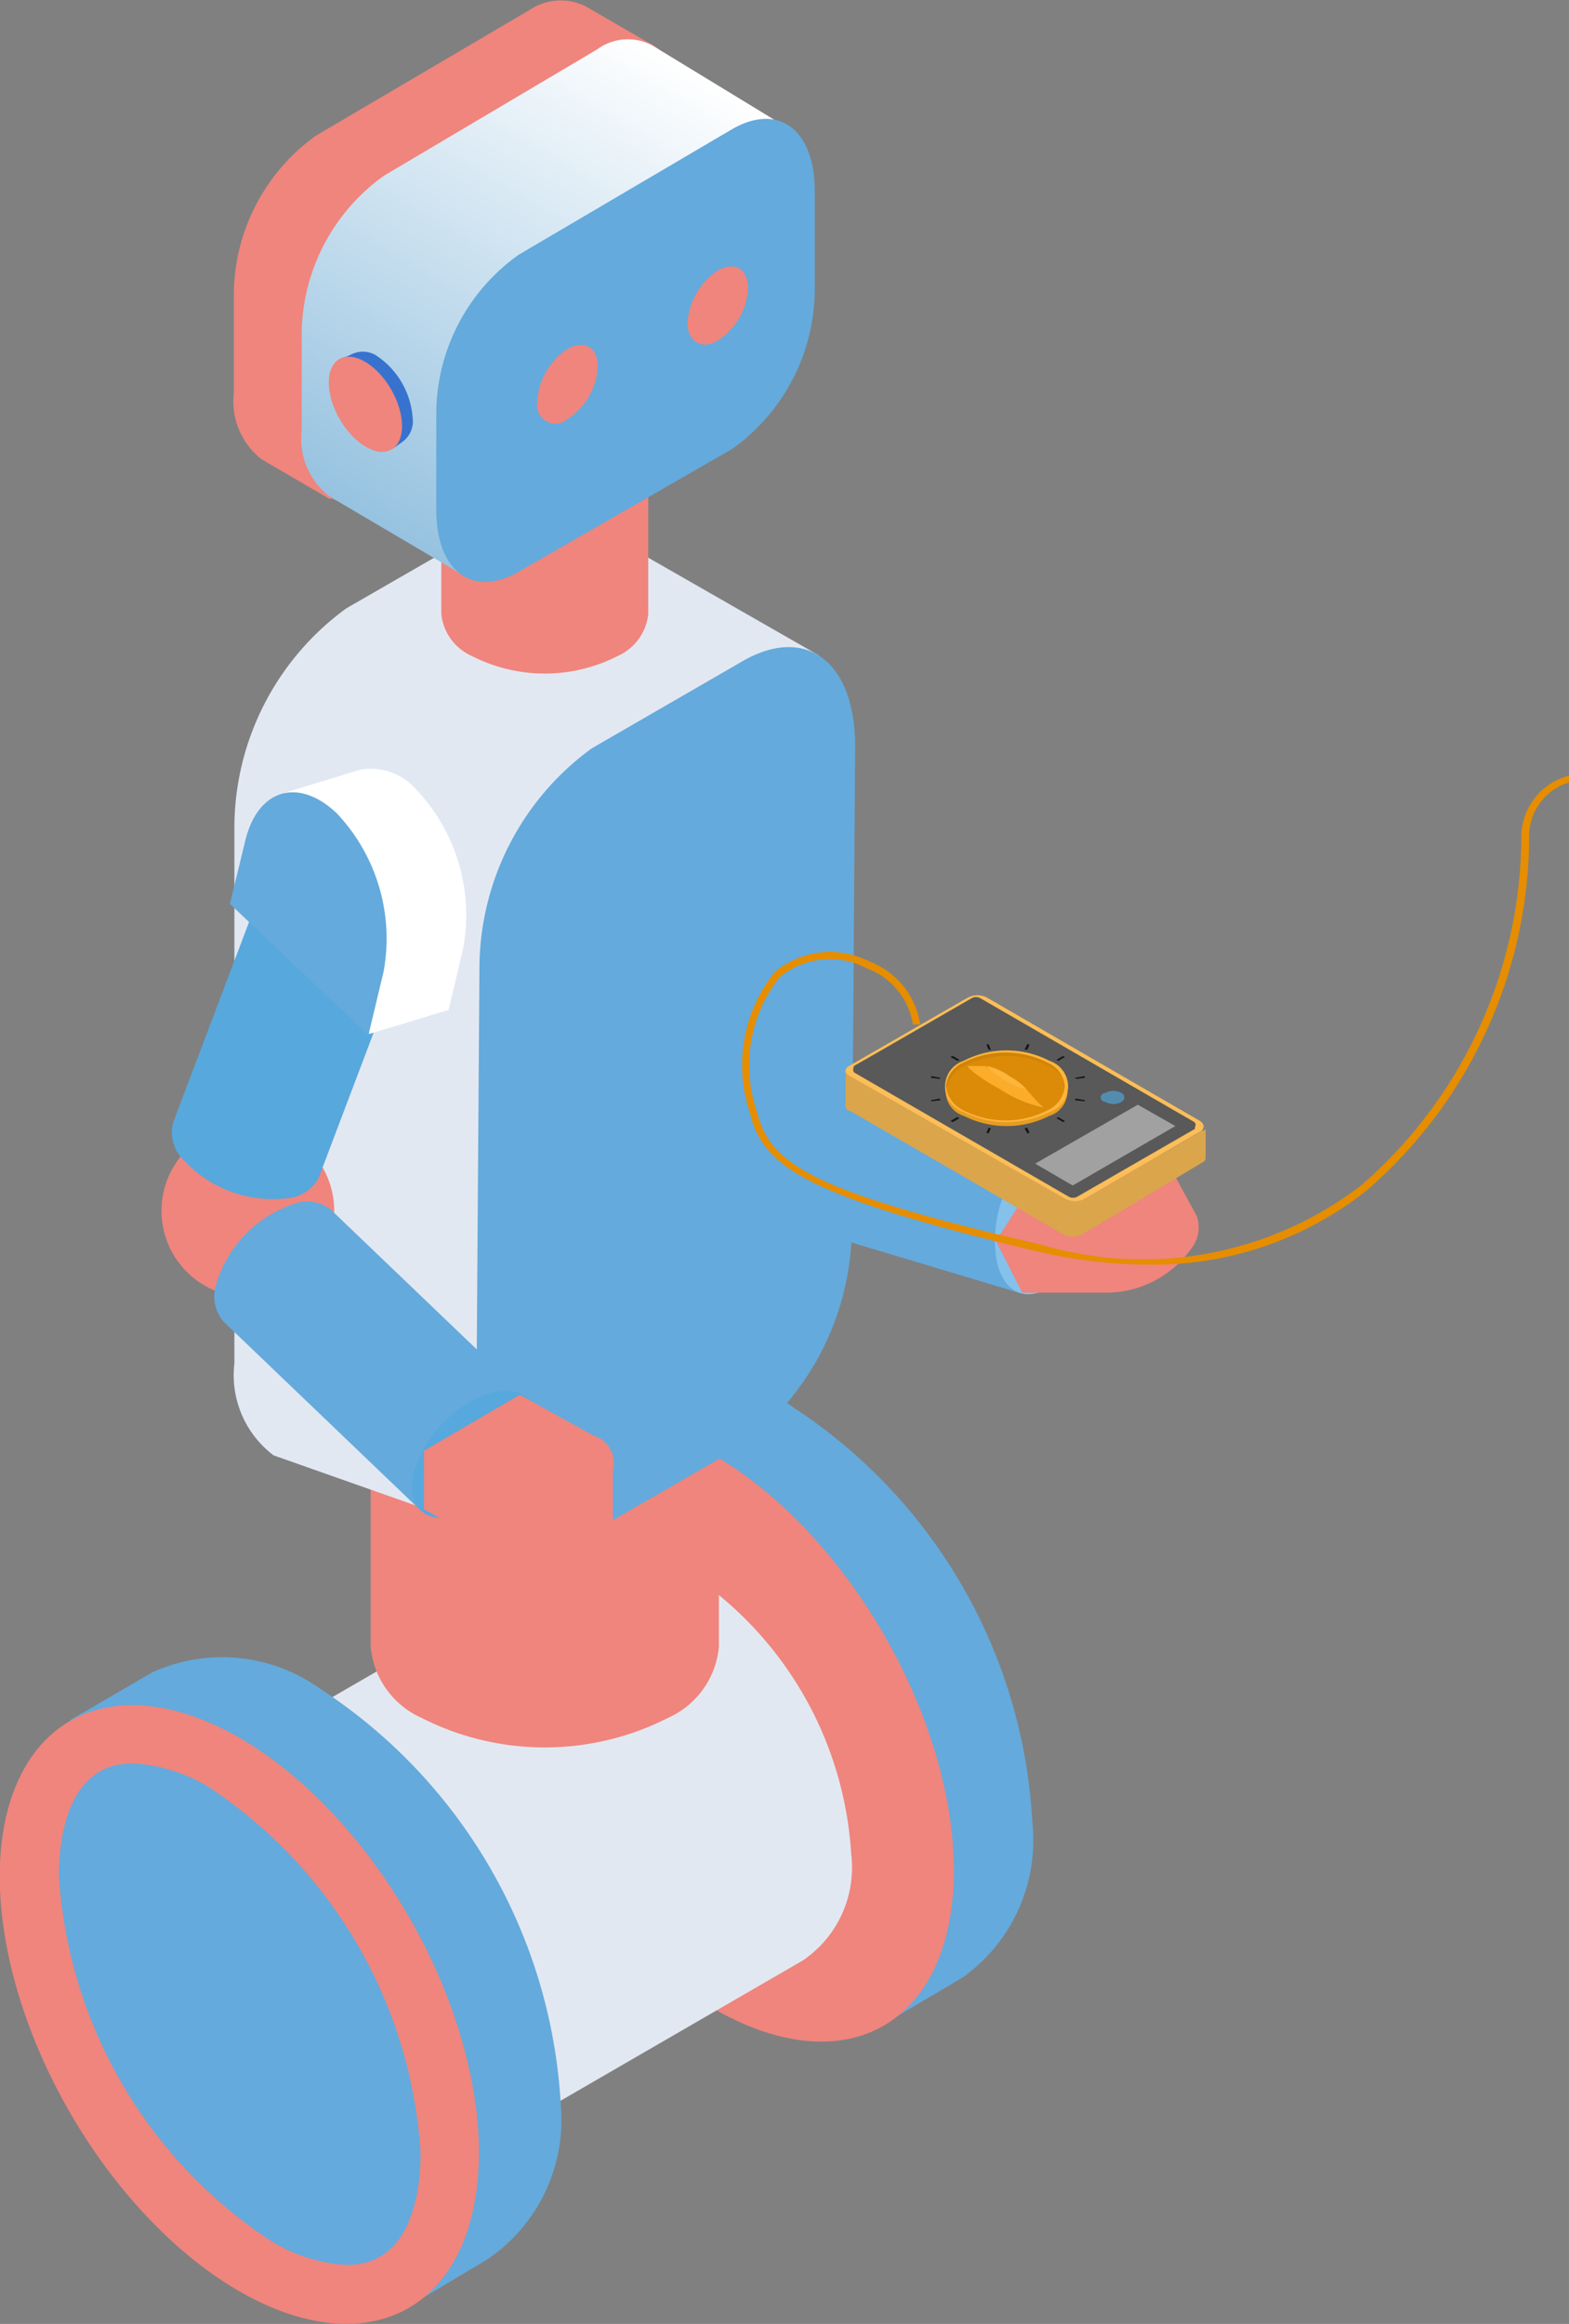 <svg xmlns="http://www.w3.org/2000/svg" xmlns:xlink="http://www.w3.org/1999/xlink" viewBox="0 0 27.98 41.42"><rect x="0" y="0" width="27.98" height="41.42" fill="#808080" stroke="none"/><defs><linearGradient id="_裼_胙琅韃_14" x1="6.47" y1="9.22" x2="11.41" y2="0.68" gradientUnits="userSpaceOnUse"><stop offset="0" stop-color="#96c2e0"/><stop offset="1" stop-color="#fff"/></linearGradient></defs><title>アセット 2</title><g id="レイヤー_2" data-name="レイヤー 2"><g id="レイヤー_2-2" data-name="レイヤー 2"><path d="M9.72,25.64l6,10.46,1.44-.85a3,3,0,0,0,1.25-2.77,9.43,9.43,0,0,0-4.27-7.4,3,3,0,0,0-3-.3Z" fill="#64aadc"/><ellipse cx="12.74" cy="30.87" rx="3.49" ry="6.04" transform="translate(-13.73 10.51) rotate(-30)" fill="#ef857d"/><path d="M2.19,32.41l4.13,7.16,8-4.63a2,2,0,0,0,.86-1.89A6.47,6.47,0,0,0,12.23,28a2,2,0,0,0-2.07-.2Z" fill="#e2e8f2"/><ellipse cx="4.26" cy="35.99" rx="2.39" ry="4.14" transform="translate(-17.42 6.95) rotate(-30)" fill="#fff"/><path d="M1.25,30.66l6,10.47,1.44-.86A3,3,0,0,0,10,37.51,9.47,9.47,0,0,0,5.71,30.1a3,3,0,0,0-3-.29Z" fill="#64aadc"/><ellipse cx="4.27" cy="35.9" rx="3.49" ry="6.04" transform="translate(-17.38 6.95) rotate(-30)" fill="#ef857d"/><path d="M6.18,40.37a2.89,2.89,0,0,1-1.38-.45,8.42,8.42,0,0,1-3.75-6.49c0-.6.13-2,1.31-2a2.87,2.87,0,0,1,1.39.44A8.45,8.45,0,0,1,7.5,38.36C7.5,39,7.37,40.37,6.18,40.37Z" fill="#64aadc"/><path d="M12.82,22.6H6.61v6.75a1.54,1.54,0,0,0,.91,1.27,4.85,4.85,0,0,0,4.39,0,1.54,1.54,0,0,0,.91-1.27Z" fill="#ef857d"/><ellipse cx="9.72" cy="22.6" rx="3.11" ry="1.79" fill="#01384d"/><circle cx="13.01" cy="19.71" r="1.54" fill="#255468"/><path d="M13.3,13.79l-2.74.32L11.12,19c0,.21.18.39.47.52a2.19,2.19,0,0,0,1.94-.23.69.69,0,0,0,.34-.61Z" fill="#57a8dd"/><path d="M13,14.4a2.2,2.2,0,0,1-2,.23.6.6,0,0,1-.13-1.13,2.17,2.17,0,0,1,1.95-.22A.6.6,0,0,1,13,14.4Z" fill="#fff"/><path d="M18.2,23.05,19,20.4,14.31,19a.66.66,0,0,0-.65.23,2.18,2.18,0,0,0-.56,1.87.71.71,0,0,0,.43.55Z" fill="#64aadc"/><path d="M17.78,22.5a2.15,2.15,0,0,1,.55-1.87c.45-.43.94-.29,1.08.32a2.15,2.15,0,0,1-.55,1.87C18.41,23.25,17.92,23.11,17.78,22.5Z" fill="#84c2eb"/><path d="M11.19,11.81h0a1,1,0,0,1,1-.13,3.22,3.22,0,0,1,2,2.12l.28,1.13-1.06,1-3.31-3.15Z" fill="#fff"/><path d="M11.17,12.69a3.24,3.24,0,0,1,2,2.13l.28,1.12L10.22,15l-.28-1.12C9.71,13,10.27,12.42,11.17,12.69Z" fill="#84c2eb"/><path d="M21.34,21.67h0a.61.61,0,0,1-.1.59,1.86,1.86,0,0,1-1.52.78l-1.49,0-.48-.94,3.11-1.31Z" fill="#ef857d"/><path d="M20.77,21.33a1.9,1.9,0,0,1-1.53.79l-1.48,0,1.07-1.67,1.48,0C20.86,20.48,21.06,20.87,20.77,21.33Z" fill="#ef857d"/><path d="M10.25,9.19a1.26,1.26,0,0,0-1.36.09L6.18,10.84a4.84,4.84,0,0,0-2,3.87V24.3a1.79,1.79,0,0,0,.7,1.64l4.31,1.52,5.41-15.78Z" fill="#e2e8f2"/><path d="M13.19,25.79l-2.7,1.56c-1.12.65-2,0-2-1.53l.06-8.6a4.86,4.86,0,0,1,2-3.88l2.7-1.56c1.12-.64,2,0,2,1.53l-.06,8.6A4.86,4.86,0,0,1,13.19,25.79Z" fill="#64aadc"/><path d="M11.56,6.25H7.87v4.69a.92.92,0,0,0,.54.75,2.86,2.86,0,0,0,2.61,0,.92.92,0,0,0,.54-.75Z" fill="#ef857d"/><path d="M11,7A2.86,2.86,0,0,1,8.41,7a.79.79,0,0,1,0-1.5A2.86,2.86,0,0,1,11,5.5.79.79,0,0,1,11,7Z" fill="#fff"/><path d="M9.72,7.36a2.75,2.75,0,0,1-1.33-.31,1,1,0,0,1-.57-.8,1,1,0,0,1,.57-.8,3,3,0,0,1,2.66,0,1,1,0,0,1,.56.8,1,1,0,0,1-.56.8h0A2.75,2.75,0,0,1,9.72,7.36Zm0-2.12a2.66,2.66,0,0,0-1.28.3.86.86,0,0,0-.51.71A.87.87,0,0,0,8.44,7,2.88,2.88,0,0,0,11,7h0a.87.87,0,0,0,.51-.71A.86.86,0,0,0,11,5.54,2.69,2.69,0,0,0,9.72,5.24Z" fill="#1e0f00"/><circle cx="4.42" cy="21.58" r="1.54" fill="#ef857d"/><path d="M7.4,16.46l-2.59-1L3.09,20a.68.68,0,0,0,.18.67,2.16,2.16,0,0,0,1.83.69A.7.7,0,0,0,5.68,21Z" fill="#57a8dd"/><ellipse cx="6.1" cy="15.97" rx="0.8" ry="1.38" transform="translate(-10.99 16.04) rotate(-69.34)" fill="#fff"/><path d="M7.51,26.93l1.91-2L5.9,21.56a.69.69,0,0,0-.69-.09,2.14,2.14,0,0,0-1.35,1.41.69.69,0,0,0,.13.68Z" fill="#64aadc"/><path d="M7.38,26.25a2.17,2.17,0,0,1,1.35-1.42c.6-.17,1,.18.82.78A2.2,2.2,0,0,1,8.2,27C7.6,27.2,7.23,26.85,7.38,26.25Z" fill="#57a8dd"/><path d="M6.42,13.72h0a1.07,1.07,0,0,1,1,.35,3.25,3.25,0,0,1,.84,2.83L8,18l-1.42.43L5.08,14.13Z" fill="#fff"/><path d="M6,14.49a3.25,3.25,0,0,1,.84,2.83l-.27,1.13L4.1,16.11,4.37,15C4.59,14.06,5.32,13.85,6,14.49Z" fill="#64aadc"/><path d="M10.93,27.14h0a.63.63,0,0,1-.36.48,1.91,1.91,0,0,1-1.71,0l-1.3-.72V25.86l3.37.26Z" fill="#ef857d"/><path d="M10.57,26.58a1.91,1.91,0,0,1-1.71,0l-1.3-.72,1.71-1,1.3.72A.52.52,0,0,1,10.57,26.58Z" fill="#ef857d"/><path d="M10.44.11a1,1,0,0,0-1,.07L5.63,2.42A3.51,3.51,0,0,0,4.17,5.23V7a1.31,1.31,0,0,0,.5,1.19l1.22.71L11.63.8Z" fill="#ef857d"/><path d="M10.66,6.53,6.85,8.78c-.81.47-1.47,0-1.47-1.11V5.93a3.5,3.5,0,0,1,1.47-2.8L10.66.88c.82-.47,1.47,0,1.47,1.11V3.73A3.47,3.47,0,0,1,10.66,6.53Z" fill="#ef857d"/><path d="M11.65.82a.92.92,0,0,0-1,.06L6.85,3.13a3.5,3.5,0,0,0-1.47,2.8V7.67a1.29,1.29,0,0,0,.5,1.18l2.41,1.42,5.74-8Z" fill="url(#_裼_胙琅韃_14)"/><path d="M13.06,8,9.25,10.19c-.82.47-1.47,0-1.47-1.11V7.35A3.49,3.49,0,0,1,9.25,4.54L13.06,2.3c.82-.47,1.47,0,1.47,1.11V5.14A3.51,3.51,0,0,1,13.06,8Z" fill="#64aadc"/><path d="M6.06,6.4,7,8l.17-.12a.45.45,0,0,0,.19-.42A1.46,1.46,0,0,0,6.7,6.33a.46.46,0,0,0-.46,0Z" fill="#3772ce"/><ellipse cx="6.52" cy="7.2" rx="0.53" ry="0.93" transform="translate(-2.73 4.23) rotate(-30)" fill="#ef857d"/><path d="M10.66,6.53a1.19,1.19,0,0,1-.54.94.33.33,0,0,1-.54-.31,1.21,1.21,0,0,1,.54-.94C10.42,6.05,10.66,6.19,10.66,6.53Z" fill="#ef857d"/><path d="M13.34,5.14a1.18,1.18,0,0,1-.54.93c-.3.18-.54,0-.54-.31a1.22,1.22,0,0,1,.54-.94C13.1,4.65,13.34,4.79,13.34,5.14Z" fill="#ef857d"/><path d="M20.45,22.54a8.75,8.75,0,0,1-1.93-.23c-4.2-1-4.92-1.52-5.15-2.49a2.65,2.65,0,0,1,.45-2.5,1.54,1.54,0,0,1,1.69-.18,1.42,1.42,0,0,1,.9,1.12h-.13a1.28,1.28,0,0,0-.82-1,1.41,1.41,0,0,0-1.56.16,2.54,2.54,0,0,0-.41,2.37c.23.95.93,1.43,5.06,2.39a6.4,6.4,0,0,0,5.72-1.05,8.27,8.27,0,0,0,2.86-6.19A1.13,1.13,0,0,1,28,13.82l0,.12a1,1,0,0,0-.73,1,8.37,8.37,0,0,1-2.9,6.28A6.11,6.11,0,0,1,20.45,22.54Z" fill="#e68d00"/><path d="M19.3,21.39l2.1-1.22c.09-.05.08-.14,0-.19l-3.8-2.2a.37.37,0,0,0-.34,0L15.14,19c-.09.05-.08.14,0,.2L19,21.37A.38.38,0,0,0,19.3,21.39Z" fill="#fcbe57"/><path d="M21.3,20l-3.82-2.21a.16.16,0,0,0-.15,0L15.23,19s0,.06,0,.09l3.82,2.21a.16.16,0,0,0,.15,0l2.1-1.21S21.35,20.06,21.3,20Z" fill="#595959"/><path d="M15.08,19.09a.14.14,0,0,0,.08.09L19,21.37a.38.38,0,0,0,.34,0l2.1-1.22q.08,0,.06-.09h0v.58h0a.09.09,0,0,1-.06.08L19.3,22a.37.37,0,0,1-.34,0l-3.8-2.2c-.07,0-.1-.09-.08-.14Z" fill="#dba54c"/><path d="M15.24,19.12l3.82,2.21a.16.16,0,0,0,.15,0l2.1-1.21s0-.06,0-.08l-3.82-2.21a.16.16,0,0,0-.15,0L15.23,19S15.19,19.09,15.24,19.12Z" fill="#595959"/><polygon points="20.96 20.07 19.13 21.13 18.46 20.74 20.29 19.69 20.96 20.07" fill="#a1a1a1"/><polygon points="18.87 19.91 18.84 19.93 18.96 20 18.99 19.98 18.87 19.91" fill="#161616"/><polygon points="19.18 19.58 19.17 19.61 19.34 19.63 19.35 19.61 19.18 19.58" fill="#161616"/><polygon points="19.17 19.21 19.19 19.23 19.35 19.21 19.34 19.18 19.17 19.21" fill="#161616"/><polygon points="18.96 18.82 18.84 18.89 18.87 18.91 18.99 18.84 18.96 18.82" fill="#161616"/><polygon points="18.32 18.61 18.27 18.71 18.32 18.71 18.36 18.62 18.32 18.61" fill="#161616"/><polygon points="17.59 18.62 17.63 18.71 17.67 18.71 17.63 18.61 17.59 18.62" fill="#161616"/><polygon points="16.99 18.82 16.95 18.84 17.08 18.91 17.11 18.89 16.99 18.82" fill="#161616"/><polygon points="16.61 19.18 16.6 19.21 16.76 19.23 16.77 19.21 16.61 19.18" fill="#161616"/><polygon points="16.6 19.61 16.61 19.63 16.77 19.61 16.76 19.58 16.6 19.61" fill="#161616"/><polygon points="17.07 19.91 16.95 19.98 16.99 20 17.11 19.93 17.07 19.91" fill="#161616"/><polygon points="17.63 20.1 17.59 20.19 17.63 20.2 17.67 20.11 17.63 20.1" fill="#161616"/><polygon points="18.27 20.11 18.32 20.2 18.36 20.19 18.32 20.1 18.27 20.11" fill="#161616"/><path d="M20,19.48a.3.3,0,0,0-.29,0,.08.08,0,0,0,0,.16.3.3,0,0,0,.29,0A.09.09,0,0,0,20,19.48Z" fill="#528daf"/><path d="M17.19,19.89a1.69,1.69,0,0,0,1.52,0,.46.46,0,0,0,0-.88,1.69,1.69,0,0,0-1.52,0A.46.46,0,0,0,17.19,19.89Z" fill="#e69c22"/><path d="M17.19,19.8a1.69,1.69,0,0,0,1.52,0c.42-.24.42-.63,0-.88a1.69,1.69,0,0,0-1.52,0C16.77,19.17,16.77,19.56,17.19,19.8Z" fill="#db8b07"/><path d="M18.71,19a1.69,1.69,0,0,0-1.52,0,.56.56,0,0,0-.31.4.52.52,0,0,1,.31-.49,1.69,1.69,0,0,1,1.52,0,.52.52,0,0,1,.31.49A.56.56,0,0,0,18.71,19Z" fill="#cf8307"/><path d="M17.18,19.82h0a.48.48,0,0,1,0-.91,1.67,1.67,0,0,1,1.54,0,.48.48,0,0,1,0,.91,1.74,1.74,0,0,1-1.54,0Zm0-.88a.51.51,0,0,0-.31.42.53.53,0,0,0,.31.43h0a1.65,1.65,0,0,0,1.5,0,.53.53,0,0,0,.31-.43.51.51,0,0,0-.31-.42,1.65,1.65,0,0,0-1.5,0Z" fill="#ffb53b"/><path d="M17.27,19h0l.3,0,.7.38.24.27.1.09h0s0,0,0,0a2.21,2.21,0,0,1-.78-.33C17.47,19.22,17.21,19,17.27,19Z" fill="#faac2a"/><path d="M17.9,19.24a1,1,0,0,0,.4.17s-.1-.12-.3-.23a1.08,1.08,0,0,0-.4-.18S17.7,19.12,17.9,19.24Z" fill="#ffb53b"/></g></g></svg>